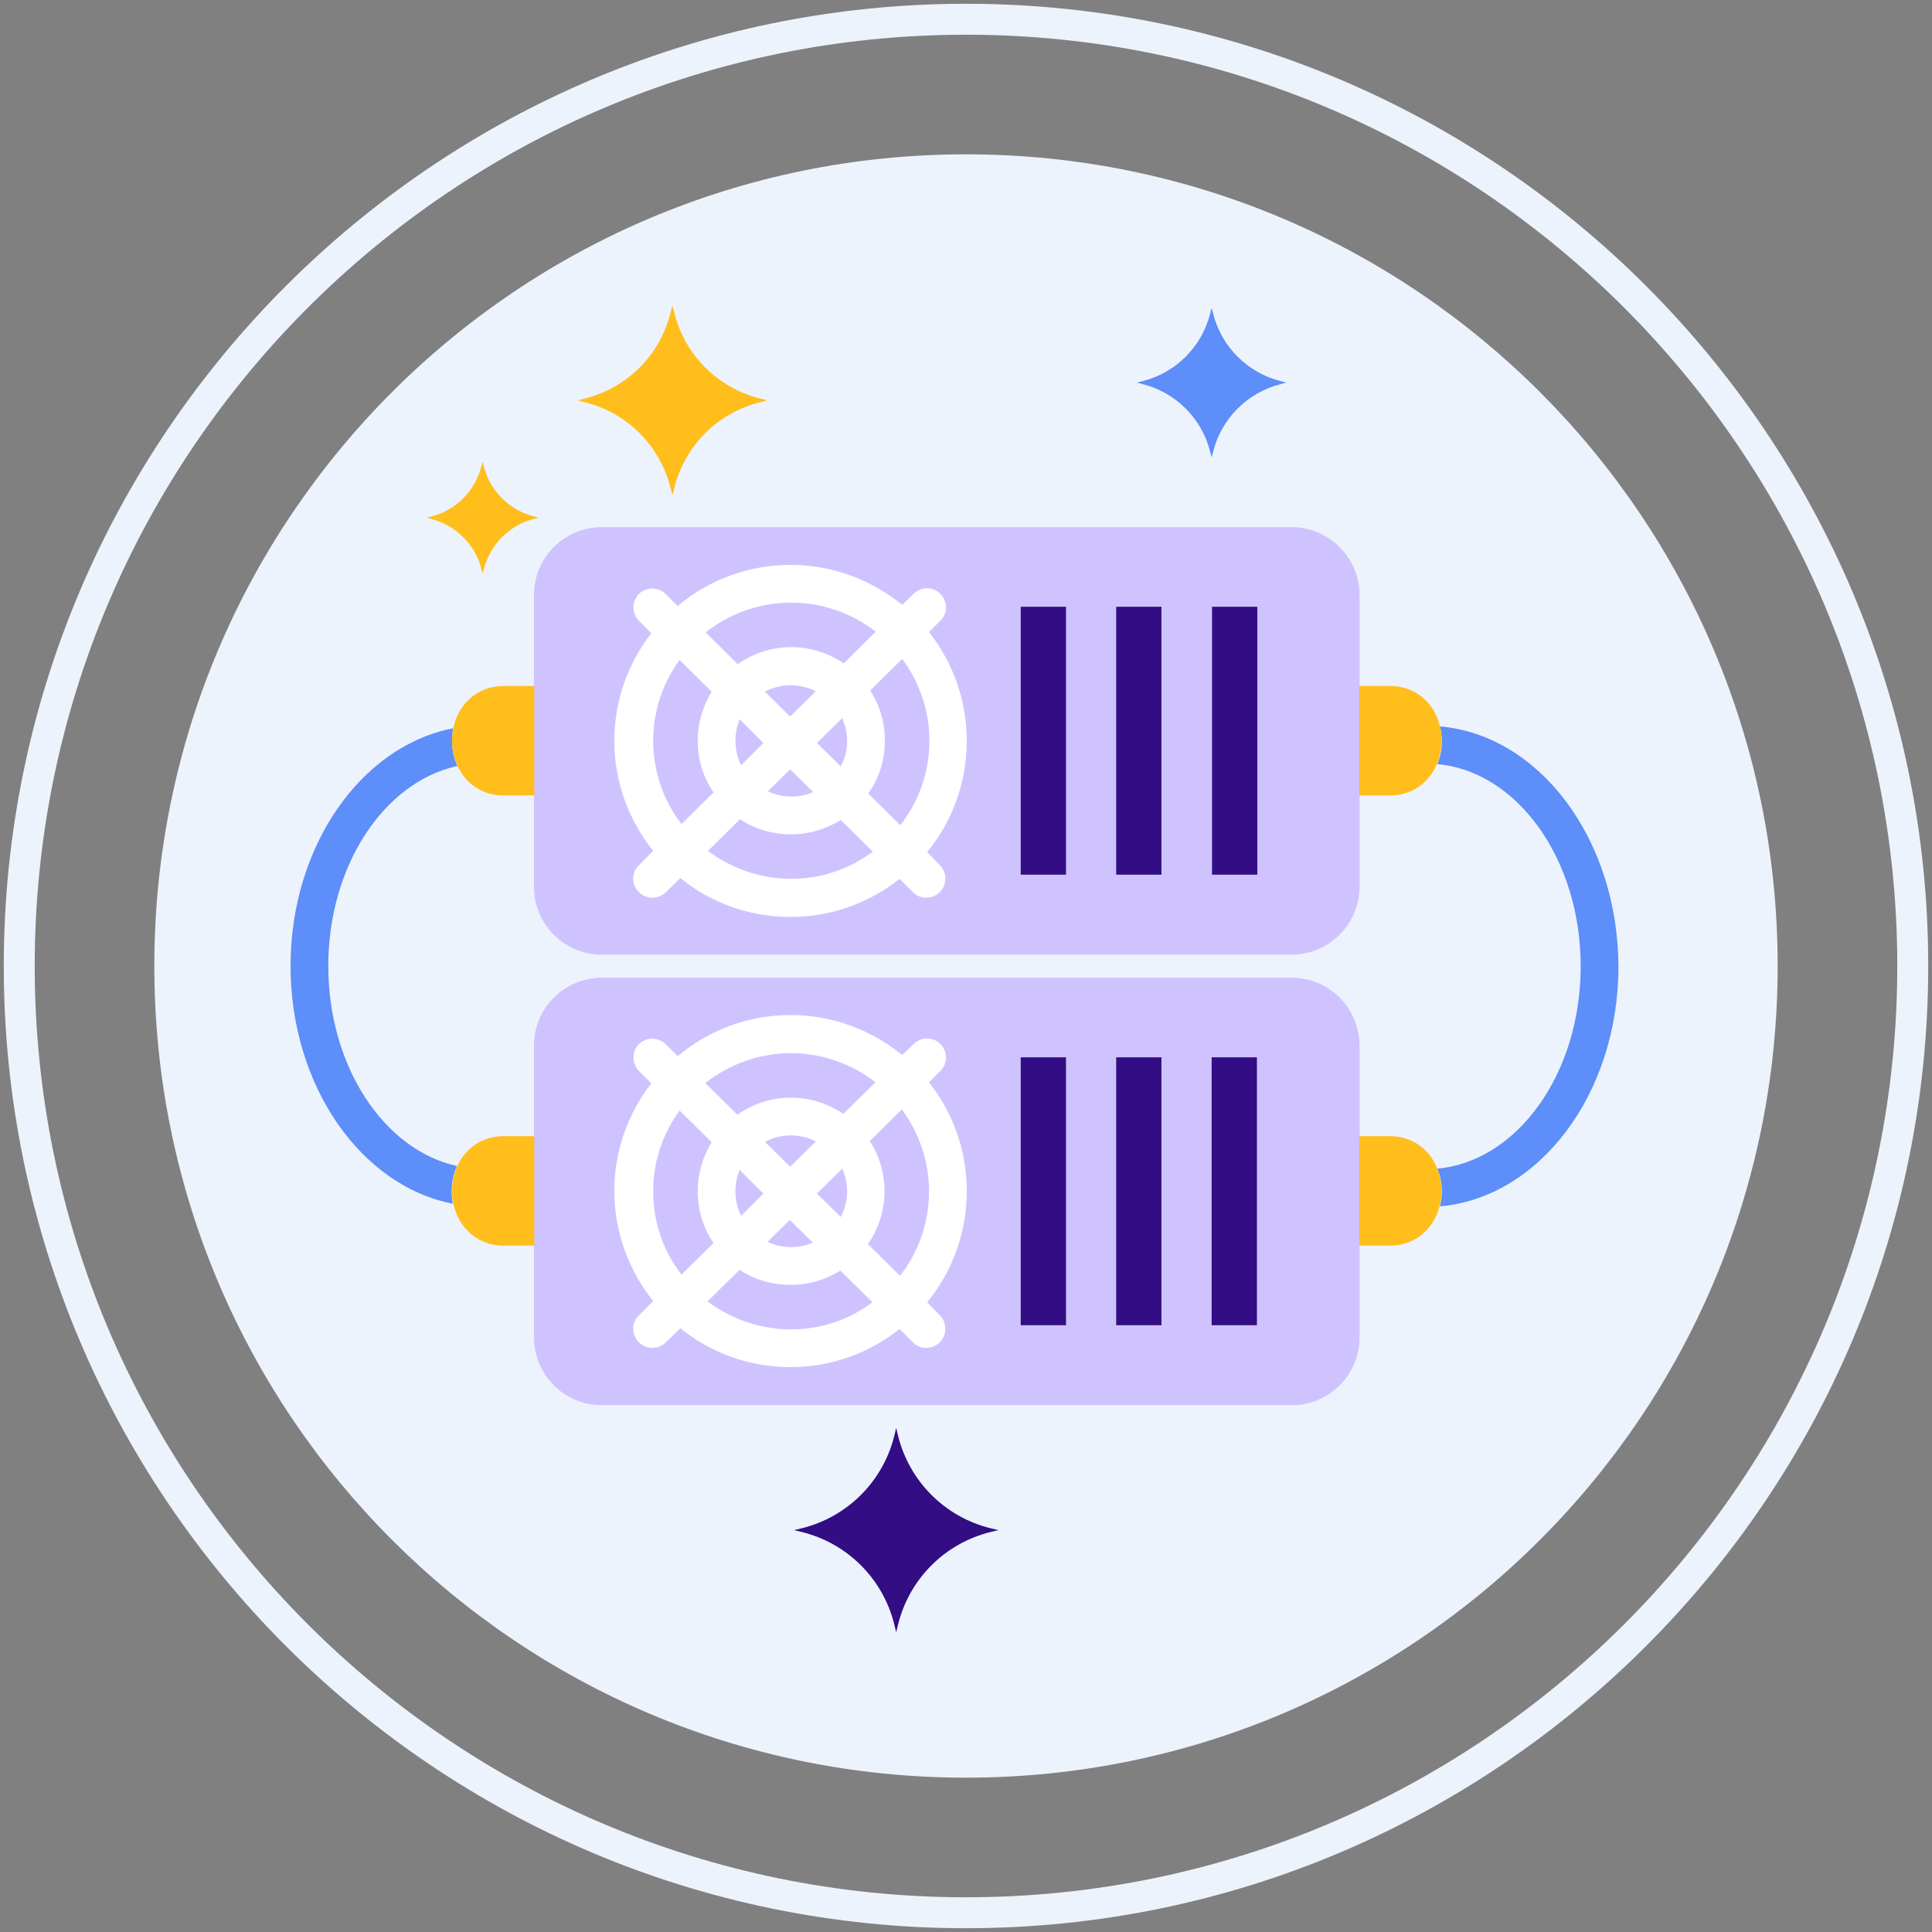 <?xml version="1.0" encoding="utf-8"?>
<!-- Generator: Adobe Illustrator 22.0.1, SVG Export Plug-In . SVG Version: 6.00 Build 0)  -->
<svg version="1.1" id="Layer_1" xmlns="http://www.w3.org/2000/svg" xmlns:xlink="http://www.w3.org/1999/xlink" x="0px" y="0px"
	 viewBox="0 0 512 512" style="enable-background:new 0 0 512 512;" xml:space="preserve">
<rect x="0" y="0" width="512" height="512" fill="#808080" stroke="none"/>
<style type="text/css">
	.st0{fill:#EDF3FC;}
	.st1{fill:#FFBE1B;}
	.st2{fill:#330D84;}
	.st3{fill:#5D8EF9;}
	.st4{fill:#CFC3FF;}
	.st5{fill:#FFFFFF;}
</style>
<g>
	<g>
		<g>
			<path class="st0" d="M256,40.9C137.2,40.9,40.9,137.2,40.9,256c0,118.8,96.3,215.1,215.1,215.1c118.8,0,215.1-96.3,215.1-215.1
				C471.1,137.2,374.8,40.9,256,40.9z"/>
		</g>
	</g>
	<g>
		<g>
			<path class="st0" d="M256,1C115.4,1,1,115.4,1,256c0,140.6,114.4,255,255,255c140.6,0,255-114.4,255-255C511,115.4,396.6,1,256,1
				z M256,502.8C119.9,502.8,9.2,392.1,9.2,256C9.2,119.9,119.9,9.2,256,9.2c136.1,0,246.8,110.7,246.8,246.8
				C502.8,392.1,392.1,502.8,256,502.8z"/>
		</g>
	</g>
	<g>
		<g>
			<path class="st1" d="M141.6,136.9c-6.6-1.7-11.8-6.8-13.4-13.4l-0.3-1.1l-0.3,1.1c-1.7,6.6-6.8,11.8-13.4,13.4l-1.1,0.3l1.1,0.3
				c6.6,1.7,11.8,6.8,13.4,13.4l0.3,1.1l0.3-1.1c1.7-6.6,6.8-11.8,13.4-13.4l1.1-0.3L141.6,136.9z"/>
		</g>
	</g>
	<g>
		<g>
			<path class="st1" d="M201.4,105.6c-11.2-2.8-19.9-11.5-22.7-22.7l-0.5-1.9l-0.5,1.9c-2.8,11.2-11.5,19.9-22.7,22.7l-1.9,0.5
				l1.9,0.5c11.2,2.8,19.9,11.5,22.7,22.7l0.5,1.9l0.5-1.9c2.8-11.2,11.5-19.9,22.7-22.7l1.9-0.5L201.4,105.6z"/>
		</g>
	</g>
	<g>
		<g>
			<path class="st2" d="M262.5,405c-12.1-3-21.5-12.4-24.5-24.5l-0.5-2.1l-0.5,2.1c-3,12.1-12.4,21.5-24.5,24.5l-2.1,0.5l2.1,0.5
				c12.1,3,21.5,12.4,24.5,24.5l0.5,2.1l0.5-2.1c3-12.1,12.4-21.5,24.5-24.5l2.1-0.5L262.5,405z"/>
		</g>
	</g>
	<g>
		<g>
			<path class="st3" d="M339.4,101c-8.8-2.2-15.7-9.1-17.9-17.9l-0.4-1.5l-0.4,1.5c-2.2,8.8-9.1,15.7-17.9,17.9l-1.5,0.4l1.5,0.4
				c8.8,2.2,15.7,9.1,17.9,17.9l0.4,1.5l0.4-1.5c2.2-8.8,9.1-15.7,17.9-17.9l1.5-0.4L339.4,101z"/>
		</g>
	</g>
	<g>
		<g>
			<path class="st3" d="M381.6,192.5c0.3,1.2,0.5,2.5,0.5,3.9c0,2.2-0.4,4.2-1.2,6.1c21.2,1.9,38,25.2,38,53.6
				c0,28.4-16.8,51.7-38,53.6c0.8,1.9,1.2,3.9,1.2,6.1c0,1.3-0.2,2.6-0.5,3.9c26.4-2.3,47.3-29.9,47.3-63.5
				C428.8,222.4,408,194.8,381.6,192.5z"/>
		</g>
	</g>
	<g>
		<g>
			<path class="st3" d="M87,256c0-26.6,14.8-48.8,34.2-53c-0.9-2-1.4-4.3-1.4-6.7c0-1.1,0.1-2.2,0.3-3.3C95.7,197.7,77,224.2,77,256
				c0,31.8,18.7,58.3,43,63c-0.2-1.1-0.3-2.2-0.3-3.3c0-2.4,0.5-4.7,1.4-6.7C101.8,304.8,87,282.6,87,256z"/>
		</g>
	</g>
	<g>
		<g>
			<path class="st4" d="M342.3,139.7H159.5c-9.9,0-18,8-18,18V235c0,9.9,8,18,18,18h182.8c9.9,0,18-8.1,18-18v-77.3
				C360.3,147.8,352.2,139.7,342.3,139.7z"/>
		</g>
	</g>
	<g>
		<g>
			<path class="st5" d="M245.7,225.8c6.6-8,10.5-18.3,10.5-29.5c0-10.9-3.8-20.9-10-28.8l3-3c2-1.9,2-5.1,0-7.1c-1.9-2-5.1-2-7.1,0
				l-3,2.9c-8.1-6.6-18.4-10.6-29.6-10.6c-11.4,0-21.8,4.1-29.9,10.9l-3.2-3.2c-2-1.9-5.1-1.9-7.1,0c-1.9,2-1.9,5.1,0,7.1l3.3,3.3
				c-6.1,7.9-9.8,17.8-9.8,28.5c0,11,3.9,21.2,10.3,29.2l-3.8,3.8c-2,1.9-2,5.1,0,7.1c1,1,2.3,1.5,3.6,1.5c1.3,0,2.5-0.5,3.5-1.4
				l3.9-3.8c8,6.5,18.2,10.3,29.2,10.3c10.9,0,21-3.8,28.9-10.1l3.6,3.6c1,1,2.2,1.4,3.5,1.4c1.3,0,2.6-0.5,3.6-1.5
				c1.9-2,1.9-5.1,0-7.1L245.7,225.8z M209.7,159.7c8.4,0,16.2,2.9,22.4,7.7l-8.5,8.4c-4-2.7-8.8-4.3-13.9-4.3
				c-5.3,0-10.2,1.7-14.2,4.5l-8.5-8.4C193.2,162.7,201.1,159.7,209.7,159.7z M224.5,196.3c0,2.5-0.6,4.8-1.7,6.8l-6.3-6.2l6.7-6.6
				C224,192.2,224.5,194.2,224.5,196.3z M209.4,189.9l-6.7-6.6c2.1-1.1,4.4-1.7,6.9-1.7c2.4,0,4.6,0.6,6.6,1.6L209.4,189.9z
				 M215.5,209.9c-1.8,0.8-3.7,1.2-5.8,1.2c-2.2,0-4.3-0.5-6.2-1.4l5.9-5.8L215.5,209.9z M202.3,196.9l-5.9,5.9
				c-1-2-1.5-4.1-1.5-6.5c0-2,0.4-3.9,1.1-5.7L202.3,196.9z M173.1,196.3c0-8,2.6-15.4,7-21.4l8.5,8.4c-2.3,3.8-3.7,8.2-3.7,13
				c0,5.1,1.5,9.8,4.2,13.7l-8.5,8.4C175.9,212.3,173.1,204.6,173.1,196.3z M209.7,232.9c-8.3,0-15.9-2.8-22.1-7.4l8.5-8.4
				c3.9,2.6,8.6,4,13.5,4c4.9,0,9.4-1.4,13.2-3.8l8.5,8.4C225.3,230.2,217.8,232.9,209.7,232.9z M238.6,218.7l-8.5-8.4
				c2.8-4,4.4-8.8,4.4-14c0-4.9-1.4-9.5-3.9-13.3l8.5-8.4c4.5,6.1,7.2,13.6,7.2,21.7C246.3,204.8,243.4,212.5,238.6,218.7z"/>
		</g>
	</g>
	<g>
		<g>
			<rect x="270.5" y="160.8" class="st2" width="12" height="71"/>
		</g>
	</g>
	<g>
		<g>
			<rect x="295.8" y="160.8" class="st2" width="12" height="71"/>
		</g>
	</g>
	<g>
		<g>
			<rect x="321.2" y="160.8" class="st2" width="12" height="71"/>
		</g>
	</g>
	<g>
		<g>
			<path class="st1" d="M368.4,181.8h-8.2v29h8.2c8,0,13.6-6.5,13.6-14.5C382.1,188.3,376.5,181.8,368.4,181.8z"/>
		</g>
	</g>
	<g>
		<g>
			<path class="st1" d="M133.4,181.8c-8,0-13.6,6.5-13.6,14.5s5.6,14.5,13.6,14.5h8.2v-29L133.4,181.8L133.4,181.8z"/>
		</g>
	</g>
	<g>
		<g>
			<path class="st4" d="M342.3,259.1H159.5c-9.9,0-18,8-18,18v77.3c0,9.9,8,18,18,18h182.8c9.9,0,18-8,18-18V277
				C360.2,267.1,352.2,259.1,342.3,259.1z"/>
		</g>
	</g>
	<g>
		<g>
			<path class="st5" d="M245.7,345.1c6.6-8,10.5-18.3,10.5-29.5c0-10.9-3.8-20.9-10-28.8l3-3c2-1.9,2-5.1,0-7.1c-1.9-2-5.1-2-7.1,0
				l-3,2.9c-8.1-6.6-18.4-10.6-29.6-10.6c-11.4,0-21.8,4.1-29.9,10.9l-3.2-3.2c-2-1.9-5.1-1.9-7.1,0c-1.9,2-1.9,5.1,0,7.1l3.3,3.3
				c-6.1,7.9-9.8,17.8-9.8,28.5c0,11,3.9,21.2,10.3,29.2l-3.8,3.8c-2,1.9-2,5.1,0,7.1c1,1,2.3,1.5,3.6,1.5c1.3,0,2.5-0.5,3.5-1.4
				l3.9-3.8c8,6.5,18.2,10.3,29.2,10.3c10.9,0,21-3.8,28.9-10.1l3.6,3.6c1,1,2.2,1.4,3.5,1.4c1.3,0,2.6-0.5,3.6-1.5
				c1.9-2,1.9-5.1,0-7.1L245.7,345.1z M209.6,279.1c8.4,0,16.2,2.9,22.4,7.7l-8.5,8.4c-4-2.7-8.8-4.3-13.9-4.3
				c-5.3,0-10.2,1.7-14.2,4.5l-8.5-8.4C193.2,282.1,201.1,279.1,209.6,279.1z M224.5,315.7c0,2.5-0.6,4.8-1.7,6.8l-6.3-6.2l6.7-6.6
				C224,311.5,224.5,313.5,224.5,315.7z M209.4,309.2l-6.7-6.6c2.1-1.1,4.4-1.7,6.9-1.7c2.4,0,4.6,0.6,6.6,1.6L209.4,309.2z
				 M215.4,329.3c-1.8,0.8-3.7,1.2-5.8,1.2c-2.2,0-4.3-0.5-6.2-1.4l5.9-5.8L215.4,329.3z M202.3,316.3l-5.9,5.9
				c-1-2-1.5-4.1-1.5-6.5c0-2,0.4-3.9,1.1-5.7L202.3,316.3z M173.1,315.7c0-8,2.6-15.4,7-21.4l8.5,8.4c-2.3,3.8-3.7,8.2-3.7,13
				c0,5.1,1.5,9.8,4.2,13.7l-8.5,8.4C175.8,331.6,173.1,324,173.1,315.7z M209.6,352.3c-8.3,0-15.9-2.8-22.1-7.4l8.5-8.4
				c3.9,2.6,8.6,4,13.5,4c4.9,0,9.4-1.4,13.2-3.8l8.5,8.4C225.3,349.6,217.8,352.3,209.6,352.3z M238.5,338.1l-8.5-8.4
				c2.8-4,4.4-8.8,4.4-14c0-4.9-1.4-9.5-3.9-13.3l8.5-8.4c4.5,6.1,7.2,13.6,7.2,21.7C246.2,324.1,243.4,331.9,238.5,338.1z"/>
		</g>
	</g>
	<g>
		<g>
			<rect x="270.5" y="280.2" class="st2" width="12" height="71"/>
		</g>
	</g>
	<g>
		<g>
			<rect x="295.8" y="280.2" class="st2" width="12" height="71"/>
		</g>
	</g>
	<g>
		<g>
			<rect x="321.1" y="280.2" class="st2" width="12" height="71"/>
		</g>
	</g>
	<g>
		<g>
			<path class="st1" d="M368.4,301.1h-8.2v29h8.2c8,0,13.6-6.5,13.6-14.5C382,307.6,376.4,301.1,368.4,301.1z"/>
		</g>
	</g>
	<g>
		<g>
			<path class="st1" d="M133.4,301.1c-8,0-13.6,6.5-13.6,14.5c0,8,5.6,14.5,13.6,14.5h8.2v-29H133.4z"/>
		</g>
	</g>
</g>
</svg>
